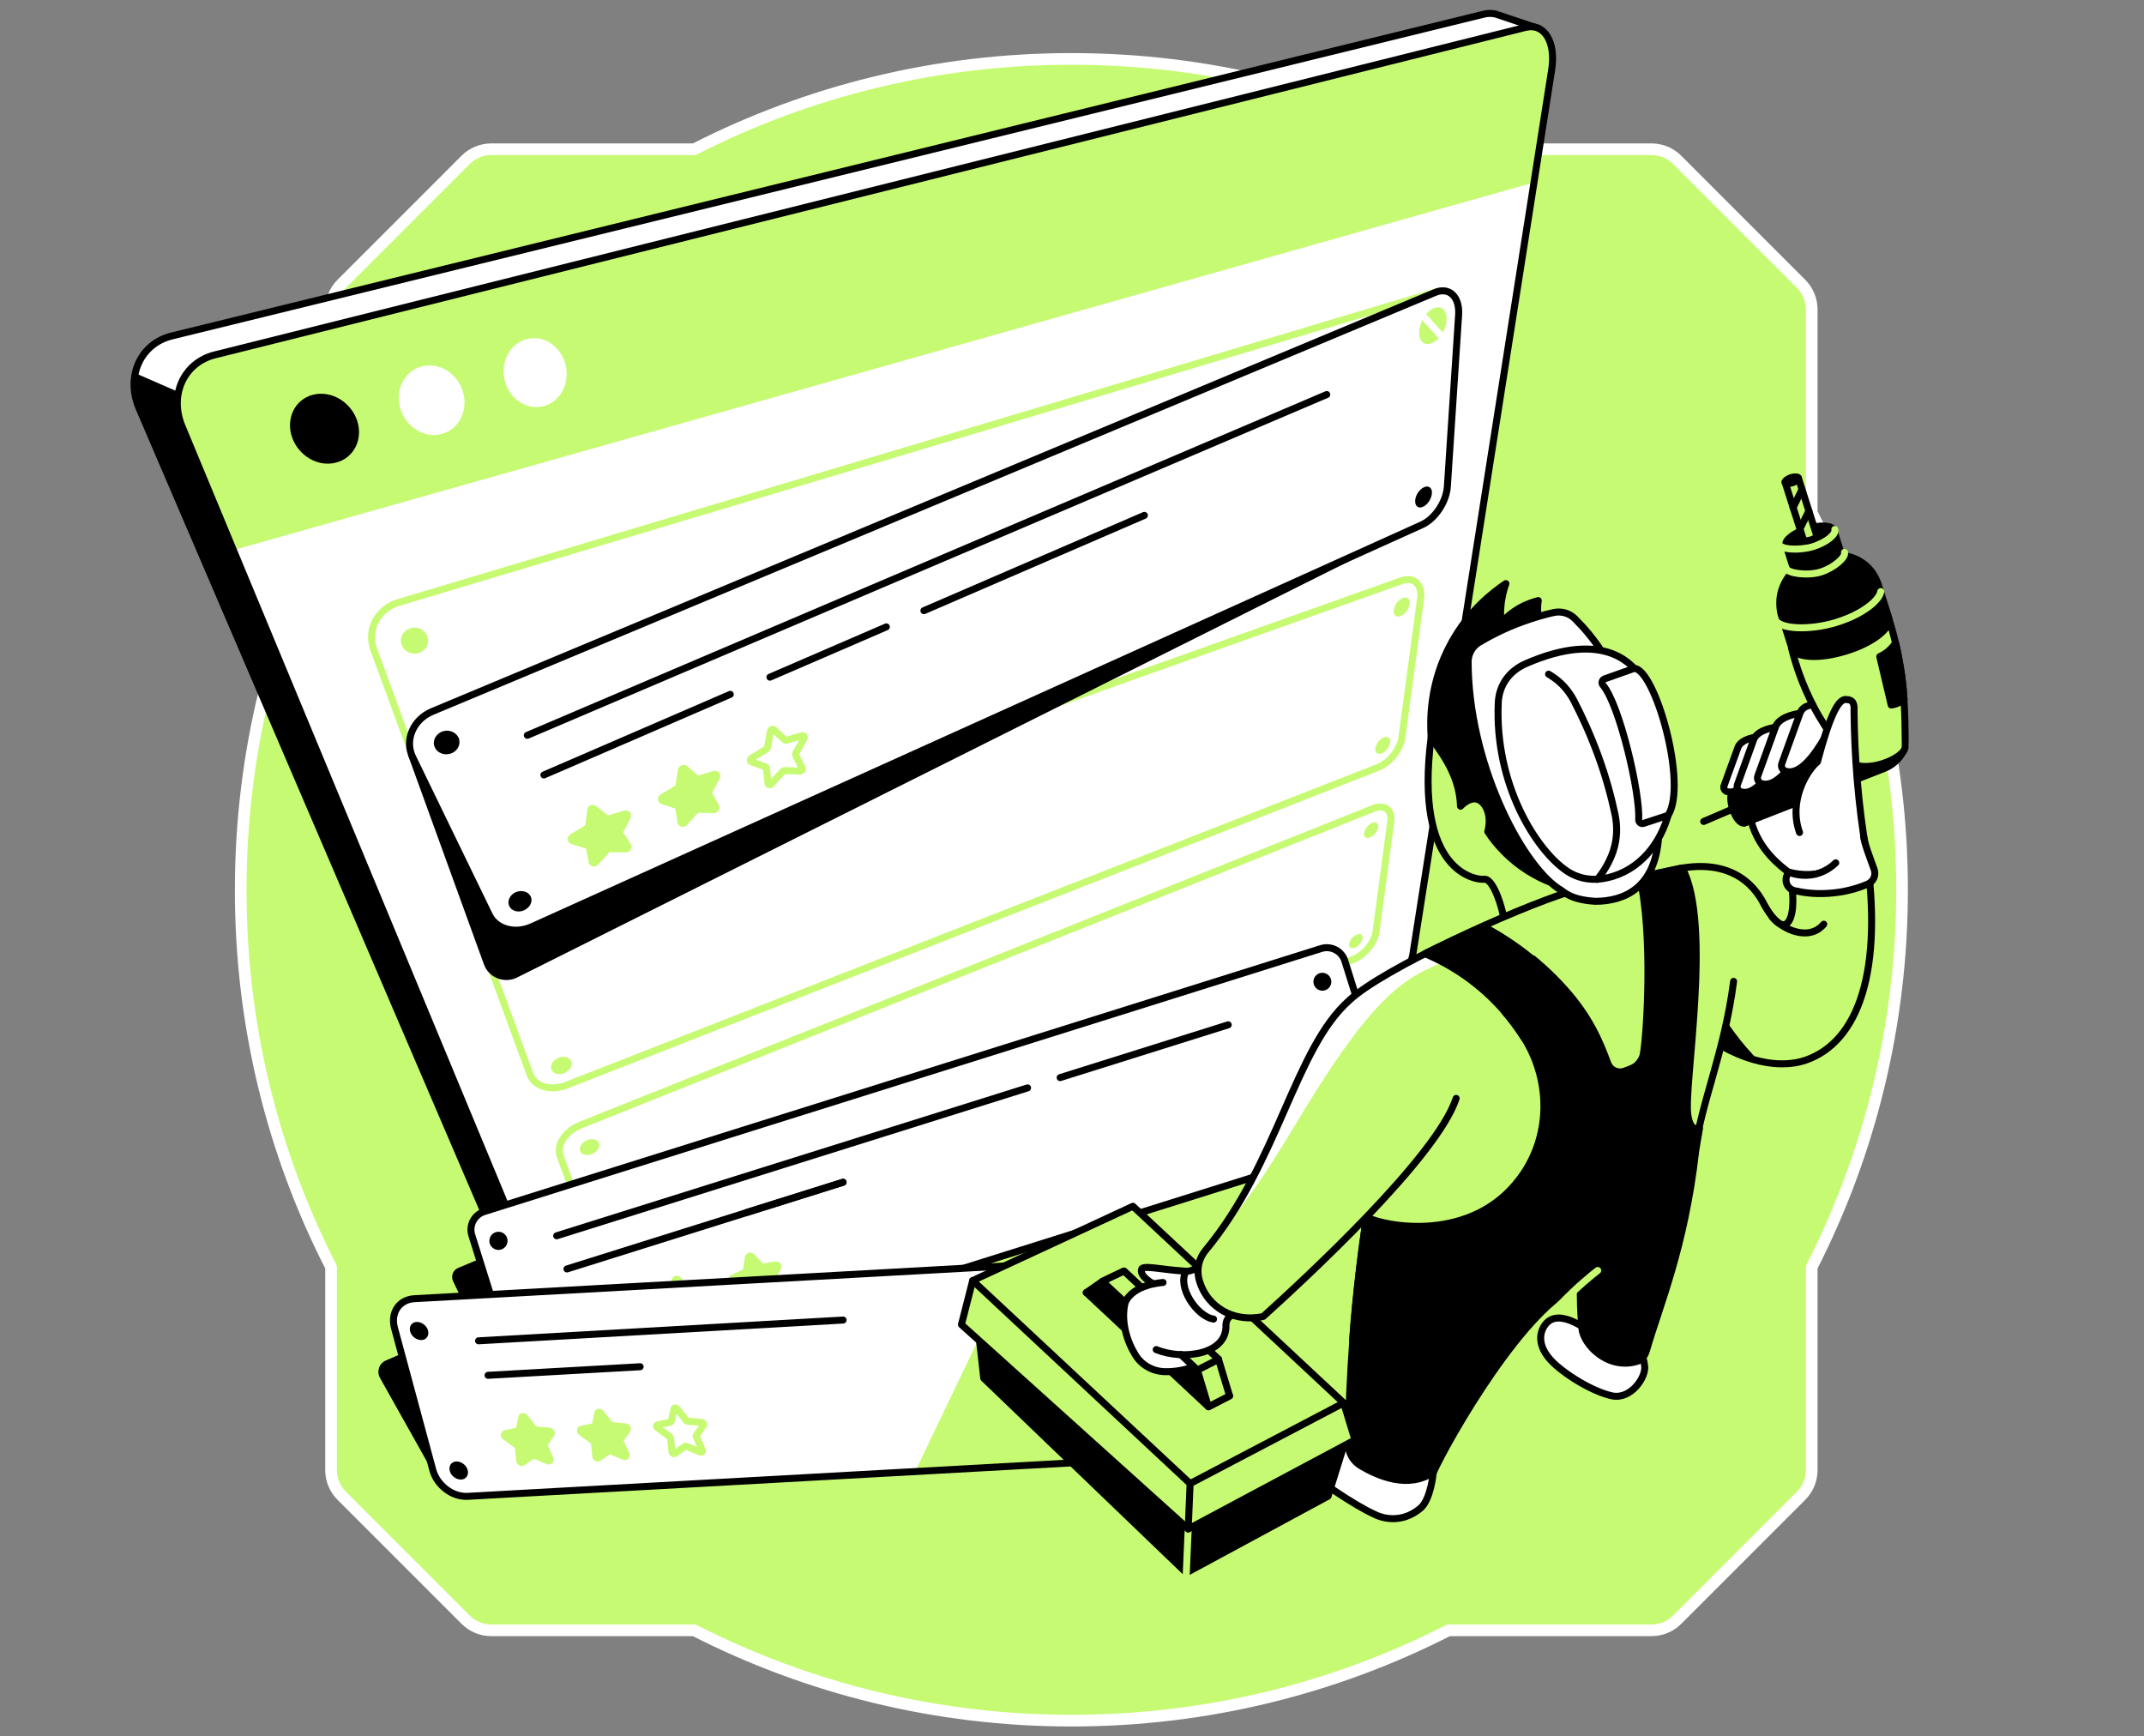 <svg width="368" height="298" viewBox="0 0 368 298" fill="none" xmlns="http://www.w3.org/2000/svg">
<rect x="0" y="0" width="368" height="298" fill="#808080" stroke="none"/>
<path d="M56.821 217.452V252.288C56.821 253.956 57.475 255.526 58.653 256.703L79.914 277.964C81.091 279.142 82.661 279.796 84.329 279.796H119.164C138.594 289.707 160.607 295.3 183.895 295.3C207.217 295.3 229.197 289.707 248.626 279.796H283.462C285.13 279.796 286.7 279.142 287.877 277.964L309.138 256.703C310.316 255.526 310.97 253.956 310.97 252.288V217.452C320.881 198.023 326.474 176.01 326.474 152.721C326.474 129.4 320.881 107.42 310.97 87.99V53.123C310.97 51.455 310.316 49.885 309.138 48.707L287.877 27.446C286.7 26.269 285.13 25.614 283.462 25.614H248.626C229.197 15.704 207.184 10.11 183.895 10.11C160.574 10.11 138.594 15.704 119.164 25.614H84.329C82.661 25.614 81.091 26.269 79.914 27.446L58.653 48.707C57.475 49.885 56.821 51.455 56.821 53.123V87.958C46.91 107.387 41.317 129.4 41.317 152.689C41.284 176.01 46.878 198.023 56.821 217.452Z" fill="#C7FA73" stroke="white" stroke-width="2" stroke-miterlimit="10" stroke-linecap="round" stroke-linejoin="round"/>
<path d="M85.932 217.453L82.269 216.079L78.605 217.616C77.755 217.976 77.362 218.99 77.755 219.841L79.75 224.027C79.75 224.027 85.801 226.906 85.932 226.35C86.063 225.794 85.932 217.453 85.932 217.453Z" fill="black"/>
<path d="M73.83 231.681L68.891 232.335L66.241 233.48C65.064 233.97 64.606 235.377 65.227 236.489L75.105 254.086L73.83 231.681Z" fill="black"/>
<path d="M264.163 4.91L257.033 2.522C256.902 2.456 256.771 2.424 256.64 2.391H256.608C256.019 2.26 255.332 2.26 254.58 2.456L29.444 57.669C24.112 59.01 21.594 64.571 23.818 69.935L89.596 223.242C90.413 225.204 93.03 225.99 95.974 224.714L230.604 165.969C232.763 165.02 234.791 162.567 235.118 160.473L258.734 9.947L264.163 4.91Z" fill="white" stroke="black" stroke-width="1.2" stroke-miterlimit="10" stroke-linecap="round" stroke-linejoin="round"/>
<path d="M102.777 194.72L30.425 67.187L23 63.949L23.392 68.692L89.596 223.242C90.413 225.204 93.03 225.989 95.974 224.714L105.1 220.723C104.151 208.098 102.777 194.72 102.777 194.72Z" fill="black"/>
<path d="M238.029 169.239L102.09 228.541C99.147 229.816 96.105 229.326 95.287 227.363L31.243 73.173C29.018 67.809 31.537 62.248 36.869 60.907L261.808 4.713C265.079 3.895 267.107 7.199 266.322 12.04L242.51 163.744C242.216 165.838 240.188 168.291 238.029 169.239Z" fill="white"/>
<path d="M263.313 31.306L40.074 94.401L31.243 73.173C29.018 67.809 31.537 62.248 36.869 60.907L261.808 4.713C265.079 3.895 267.107 7.199 266.322 12.04L263.313 31.306Z" fill="#C7FA73"/>
<path d="M60.714 72.323C61.695 75.201 60.288 78.08 57.574 78.799C54.859 79.552 51.817 77.851 50.737 74.972C49.658 72.061 51.064 69.052 53.845 68.332C56.658 67.613 59.7 69.412 60.714 72.323Z" fill="black" stroke="black" stroke-width="1.2" stroke-miterlimit="10" stroke-linecap="round" stroke-linejoin="round"/>
<path d="M78.899 67.482C79.717 70.328 78.278 73.173 75.694 73.893C73.077 74.612 70.231 72.912 69.316 70.033C68.4 67.122 69.839 64.178 72.554 63.459C75.236 62.772 78.082 64.571 78.899 67.482Z" fill="white" stroke="white" stroke-width="1.2" stroke-miterlimit="10" stroke-linecap="round" stroke-linejoin="round"/>
<path d="M96.497 62.772C97.184 65.617 95.712 68.43 93.193 69.117C90.675 69.804 87.993 68.103 87.24 65.257C86.455 62.379 87.96 59.468 90.544 58.781C93.128 58.094 95.777 59.893 96.497 62.772Z" fill="white" stroke="white" stroke-width="1.2" stroke-miterlimit="10" stroke-linecap="round" stroke-linejoin="round"/>
<path d="M238.029 169.239L102.09 228.541C99.147 229.816 96.105 229.326 95.287 227.363L31.243 73.173C29.018 67.809 31.537 62.248 36.869 60.907L261.808 4.713C265.079 3.895 267.107 7.199 266.322 12.04L242.51 163.744C242.216 165.838 240.188 168.291 238.029 169.239Z" stroke="black" stroke-width="1.2" stroke-miterlimit="10" stroke-linecap="round" stroke-linejoin="round"/>
<path d="M241.627 90.803L83.087 145.59C79.979 146.67 76.61 145.361 75.596 142.614L64.148 111.475C62.905 108.106 64.802 104.475 68.4 103.396L246.664 50.047C249.085 49.328 250.687 51.356 250.262 54.529L246.239 84.555C245.912 87.27 243.851 90.051 241.627 90.803Z" stroke="#C7FA73" stroke-width="1.2" stroke-miterlimit="10" stroke-linecap="round" stroke-linejoin="round"/>
<path d="M236.557 131.69L97.217 186.248C94.535 187.295 91.722 186.477 90.969 184.384L82.4 161.03C81.484 158.544 83.185 155.633 86.227 154.553L240.547 99.668C242.706 98.915 244.178 100.322 243.818 102.808L240.646 126.424C240.384 128.582 238.552 130.905 236.557 131.69Z" stroke="#C7FA73" stroke-width="1.2" stroke-miterlimit="10" stroke-linecap="round" stroke-linejoin="round"/>
<path d="M232.501 164.562L108.207 217.747C105.852 218.761 103.431 218.27 102.843 216.634L96.17 198.481C95.45 196.551 97.02 194.131 99.637 193.084L235.706 138.754C237.636 137.969 238.977 138.983 238.716 140.979L236.164 160.048C235.903 161.749 234.267 163.777 232.501 164.562Z" stroke="#C7FA73" stroke-width="1.2" stroke-miterlimit="10" stroke-linecap="round" stroke-linejoin="round"/>
<path d="M70.035 129.596L83.053 165.478C83.871 167.8 86.553 168.847 88.745 167.767L244.08 90.051L70.035 129.596Z" fill="black"/>
<path d="M244.079 90.051L91.296 159.034C88.418 160.343 85.179 159.459 84.002 157.072L70.82 129.923C69.413 127.012 70.918 123.48 74.189 122.106L246.271 50.212C248.757 49.165 250.556 50.931 250.36 54.038L248.43 83.477C248.266 86.126 246.304 89.037 244.079 90.051Z" fill="white" stroke="black" stroke-width="1.2" stroke-miterlimit="10" stroke-linecap="round" stroke-linejoin="round"/>
<path d="M245.78 84.654C245.715 85.57 245.06 86.617 244.243 86.977C243.458 87.337 242.869 86.879 242.902 85.93C242.934 85.014 243.621 83.968 244.439 83.608C245.224 83.248 245.845 83.739 245.78 84.654Z" fill="black"/>
<path d="M248.299 54.921C248.201 56.557 247.089 58.356 245.78 58.879C244.472 59.435 243.491 58.552 243.589 56.884C243.687 55.216 244.799 53.417 246.107 52.894C247.416 52.37 248.397 53.253 248.299 54.921Z" fill="#C7FA73"/>
<path d="M91.1 153.866C91.492 154.716 90.969 155.763 89.955 156.221C88.941 156.679 87.796 156.352 87.404 155.501C87.011 154.651 87.502 153.571 88.516 153.114C89.562 152.688 90.707 153.015 91.1 153.866Z" fill="black"/>
<path d="M78.703 126.587C79.161 127.601 78.637 128.811 77.525 129.269C76.413 129.727 75.105 129.302 74.647 128.288C74.156 127.274 74.68 126.064 75.825 125.573C76.937 125.115 78.212 125.573 78.703 126.587Z" fill="black"/>
<path d="M243.523 53.417L248.037 58.389" stroke="white" stroke-width="1.2" stroke-miterlimit="10" stroke-linecap="round" stroke-linejoin="round"/>
<path d="M90.511 126.195L227.725 67.711" stroke="black" stroke-width="1.2" stroke-miterlimit="10" stroke-linecap="round" stroke-linejoin="round"/>
<path d="M158.579 104.803L196.423 88.448" stroke="black" stroke-width="1.2" stroke-miterlimit="10" stroke-linecap="round" stroke-linejoin="round"/>
<path d="M132.15 116.218L152.135 107.583" stroke="black" stroke-width="1.2" stroke-miterlimit="10" stroke-linecap="round" stroke-linejoin="round"/>
<path d="M93.357 132.998L125.346 119.162" stroke="black" stroke-width="1.2" stroke-miterlimit="10" stroke-linecap="round" stroke-linejoin="round"/>
<path d="M101.959 138.82L104.085 140.488C104.183 140.554 104.282 140.586 104.412 140.554L107.291 139.703C107.585 139.605 107.814 139.867 107.683 140.128L106.375 142.712C106.31 142.81 106.31 142.941 106.375 143.007L107.749 145.166C107.88 145.394 107.683 145.689 107.389 145.689L104.543 145.656C104.412 145.656 104.314 145.722 104.216 145.787L102.254 147.979C102.057 148.207 101.698 148.142 101.632 147.88L101.142 145.329C101.109 145.231 101.043 145.133 100.945 145.1L98.263 144.282C97.969 144.184 97.969 143.857 98.23 143.694L100.847 142.124C100.945 142.058 101.011 141.96 101.043 141.829L101.403 139.049C101.37 138.787 101.73 138.624 101.959 138.82Z" fill="#C7FA73" stroke="#C7FA73" stroke-width="1.2" stroke-miterlimit="10" stroke-linecap="round" stroke-linejoin="round"/>
<path d="M117.594 131.951L119.557 133.652C119.622 133.717 119.753 133.75 119.851 133.717L122.632 132.899C122.926 132.801 123.122 133.063 122.991 133.357L121.618 135.941C121.552 136.04 121.552 136.17 121.618 136.236L122.861 138.427C122.991 138.656 122.762 138.951 122.501 138.951L119.753 138.885C119.655 138.885 119.524 138.918 119.459 139.016L117.464 141.175C117.267 141.404 116.908 141.338 116.875 141.077L116.482 138.493C116.482 138.395 116.384 138.296 116.286 138.264L113.735 137.413C113.473 137.315 113.473 136.955 113.735 136.825L116.319 135.287C116.417 135.222 116.482 135.124 116.515 134.993L116.94 132.213C117.006 131.918 117.366 131.755 117.594 131.951Z" fill="#C7FA73" stroke="#C7FA73" stroke-width="1.2" stroke-miterlimit="10" stroke-linecap="round" stroke-linejoin="round"/>
<path d="M132.837 125.246L134.668 126.979C134.734 127.045 134.865 127.078 134.963 127.045L137.678 126.26C137.939 126.194 138.136 126.456 138.005 126.718L136.598 129.269C136.533 129.367 136.533 129.498 136.566 129.596L137.678 131.82C137.776 132.049 137.58 132.344 137.285 132.344L134.668 132.246C134.57 132.246 134.439 132.278 134.374 132.376L132.379 134.535C132.183 134.764 131.855 134.699 131.823 134.437L131.561 131.853C131.561 131.755 131.496 131.657 131.398 131.624L128.977 130.741C128.715 130.643 128.748 130.283 129.01 130.119L131.528 128.582C131.626 128.517 131.692 128.419 131.725 128.288L132.248 125.507C132.281 125.213 132.64 125.05 132.837 125.246Z" stroke="#C7FA73" stroke-width="1.2" stroke-miterlimit="10" stroke-linecap="round" stroke-linejoin="round"/>
<path d="M236.917 195.178L93.292 240.316C91.558 240.872 89.726 239.891 89.203 238.19L80.993 212.023C80.437 210.289 81.418 208.457 83.119 207.934L226.744 162.796C228.478 162.24 230.309 163.221 230.833 164.922L239.043 191.089C239.599 192.79 238.65 194.622 236.917 195.178Z" fill="white" stroke="black" stroke-width="1.2" stroke-miterlimit="10" stroke-linecap="round" stroke-linejoin="round"/>
<path d="M235.968 191.972C236.23 192.79 235.772 193.673 234.954 193.935C234.136 194.197 233.253 193.739 232.992 192.921C232.73 192.103 233.188 191.22 234.006 190.958C234.856 190.697 235.706 191.155 235.968 191.972Z" fill="black"/>
<path d="M226.973 170.025C227.822 170.025 228.51 169.337 228.51 168.488C228.51 167.638 227.822 166.95 226.973 166.95C226.124 166.95 225.436 167.638 225.436 168.488C225.436 169.337 226.124 170.025 226.973 170.025Z" fill="black"/>
<path d="M94.445 236.426C94.84 235.674 94.552 234.745 93.8 234.349C93.049 233.954 92.119 234.243 91.724 234.994C91.329 235.745 91.617 236.675 92.369 237.07C93.12 237.466 94.05 237.177 94.445 236.426Z" fill="black"/>
<path d="M87.044 212.48C87.306 213.298 86.848 214.181 86.03 214.443C85.213 214.704 84.329 214.247 84.068 213.429C83.806 212.611 84.264 211.728 85.082 211.466C85.932 211.205 86.783 211.663 87.044 212.48Z" fill="black"/>
<path d="M181.966 184.939L210.815 175.879" stroke="black" stroke-width="1.2" stroke-miterlimit="10" stroke-linecap="round" stroke-linejoin="round"/>
<path d="M95.548 212.087L176.372 186.705" stroke="black" stroke-width="1.2" stroke-miterlimit="10" stroke-linecap="round" stroke-linejoin="round"/>
<path d="M128.126 208.097L144.71 202.896" stroke="black" stroke-width="1.2" stroke-miterlimit="10" stroke-linecap="round" stroke-linejoin="round"/>
<path d="M97.314 217.779L144.71 202.896" stroke="black" stroke-width="1.2" stroke-miterlimit="10" stroke-linecap="round" stroke-linejoin="round"/>
<path d="M103.693 223.602L105.329 225.303C105.394 225.368 105.492 225.401 105.59 225.401L107.913 225.041C108.142 225.008 108.338 225.237 108.207 225.466L107.095 227.527C107.062 227.625 107.062 227.723 107.095 227.788L108.174 229.882C108.273 230.111 108.109 230.34 107.88 230.307L105.558 229.882C105.46 229.849 105.361 229.882 105.296 229.947L103.628 231.615C103.464 231.779 103.17 231.681 103.137 231.452L102.81 229.129C102.81 229.031 102.745 228.966 102.647 228.9L100.553 227.854C100.324 227.756 100.357 227.429 100.553 227.33L102.679 226.316C102.777 226.284 102.81 226.186 102.843 226.088L103.203 223.765C103.235 223.504 103.53 223.405 103.693 223.602Z" fill="#C7FA73" stroke="#C7FA73" stroke-width="1.2" stroke-miterlimit="10" stroke-linecap="round" stroke-linejoin="round"/>
<path d="M116.352 219.611L117.987 221.311C118.052 221.377 118.151 221.41 118.249 221.41L120.571 221.05C120.8 221.017 120.996 221.246 120.865 221.475L119.753 223.536C119.721 223.634 119.721 223.732 119.753 223.797L120.833 225.891C120.931 226.12 120.767 226.349 120.538 226.316L118.216 225.891C118.118 225.858 118.02 225.891 117.954 225.956L116.286 227.624C116.123 227.788 115.828 227.69 115.795 227.461L115.468 225.138C115.468 225.04 115.403 224.975 115.305 224.909L113.211 223.863C112.982 223.765 113.015 223.437 113.211 223.339L115.338 222.325C115.436 222.293 115.468 222.195 115.501 222.096L115.861 219.774C115.894 219.545 116.155 219.447 116.352 219.611Z" fill="#C7FA73" stroke="#C7FA73" stroke-width="1.2" stroke-miterlimit="10" stroke-linecap="round" stroke-linejoin="round"/>
<path d="M128.977 215.653L130.613 217.354C130.678 217.419 130.776 217.452 130.875 217.452L133.197 217.092C133.426 217.059 133.622 217.288 133.491 217.517L132.347 219.545C132.314 219.643 132.314 219.742 132.347 219.807L133.426 221.9C133.524 222.129 133.36 222.358 133.132 222.326L130.809 221.9C130.711 221.868 130.613 221.9 130.548 221.966L128.879 223.634C128.716 223.797 128.421 223.699 128.389 223.47L128.062 221.148C128.062 221.05 127.996 220.984 127.898 220.919L125.805 219.872C125.576 219.774 125.608 219.447 125.805 219.349L127.931 218.335C128.029 218.302 128.062 218.204 128.094 218.106L128.454 215.784C128.52 215.587 128.814 215.489 128.977 215.653Z" fill="#C7FA73" stroke="#C7FA73" stroke-width="1.2" stroke-miterlimit="10" stroke-linecap="round" stroke-linejoin="round"/>
<path d="M206.661 249.801L80.306 256.801C77.689 256.965 75.007 254.937 74.288 252.287L67.713 227.919C66.994 225.27 68.531 223.013 71.148 222.882L197.503 215.882C200.119 215.719 202.801 217.747 203.521 220.396L210.095 244.764C210.782 247.414 209.245 249.671 206.661 249.801Z" fill="white"/>
<path d="M80.273 252.288C80.502 253.138 80.012 253.89 79.161 253.923C78.311 253.956 77.428 253.302 77.199 252.451C76.97 251.601 77.46 250.848 78.311 250.816C79.161 250.783 80.044 251.437 80.273 252.288Z" fill="black"/>
<path d="M73.47 228.344C73.699 229.195 73.208 229.947 72.358 229.98C71.507 230.012 70.624 229.358 70.395 228.508C70.166 227.657 70.657 226.905 71.507 226.872C72.358 226.84 73.241 227.494 73.47 228.344Z" fill="black"/>
<path d="M171.139 227.298L168.849 227.952L157.074 252.549L187.232 251.012L171.139 227.298Z" fill="#C7FA73"/>
<path d="M82.138 230.111L144.71 226.546" stroke="black" stroke-width="1.2" stroke-miterlimit="10" stroke-linecap="round" stroke-linejoin="round"/>
<path d="M83.773 236.031L109.875 234.56" stroke="black" stroke-width="1.2" stroke-miterlimit="10" stroke-linecap="round" stroke-linejoin="round"/>
<path d="M90.053 243.26L91.656 245.288C91.721 245.386 91.819 245.419 91.918 245.419L94.305 245.615C94.534 245.648 94.731 245.91 94.6 246.106L93.389 247.84C93.324 247.905 93.324 248.003 93.389 248.101L94.403 250.391C94.501 250.62 94.305 250.816 94.076 250.718L91.721 249.737C91.623 249.704 91.525 249.704 91.46 249.737L89.693 250.947C89.497 251.078 89.203 250.914 89.203 250.652L88.974 248.33C88.974 248.232 88.908 248.134 88.81 248.068L86.717 246.531C86.488 246.368 86.52 246.073 86.749 246.041L88.941 245.583C89.039 245.55 89.105 245.484 89.105 245.419L89.562 243.26C89.595 243.064 89.89 243.031 90.053 243.26Z" fill="#C7FA73" stroke="#C7FA73" stroke-width="1.2" stroke-miterlimit="10" stroke-linecap="round" stroke-linejoin="round"/>
<path d="M103.104 242.508L104.707 244.536C104.772 244.634 104.87 244.666 104.968 244.666L107.356 244.863C107.585 244.895 107.781 245.157 107.65 245.353L106.44 247.087C106.375 247.152 106.375 247.25 106.44 247.348L107.454 249.638C107.552 249.867 107.356 250.063 107.127 249.965L104.772 248.984C104.674 248.951 104.576 248.951 104.51 248.984L102.744 250.194C102.548 250.325 102.253 250.161 102.253 249.9L102.024 247.577C102.024 247.479 101.959 247.381 101.861 247.316L99.768 245.778C99.539 245.615 99.571 245.321 99.8 245.288L101.992 244.83C102.09 244.797 102.155 244.732 102.155 244.666L102.613 242.508C102.646 242.311 102.94 242.311 103.104 242.508Z" fill="#C7FA73" stroke="#C7FA73" stroke-width="1.2" stroke-miterlimit="10" stroke-linecap="round" stroke-linejoin="round"/>
<path d="M116.187 241.755L117.79 243.783C117.856 243.881 117.954 243.914 118.052 243.914L120.44 244.11C120.669 244.143 120.865 244.405 120.734 244.601L119.524 246.335C119.458 246.4 119.458 246.498 119.524 246.596L120.538 248.886C120.636 249.115 120.44 249.311 120.211 249.213L117.856 248.232C117.757 248.199 117.659 248.199 117.594 248.232L115.828 249.442C115.631 249.573 115.337 249.409 115.337 249.148L115.108 246.825C115.108 246.727 115.043 246.629 114.944 246.564L112.851 245.026C112.622 244.863 112.655 244.568 112.884 244.536L115.075 244.078C115.173 244.045 115.239 243.98 115.239 243.914L115.697 241.755C115.697 241.592 116.024 241.559 116.187 241.755Z" stroke="#C7FA73" stroke-width="1.2" stroke-miterlimit="10" stroke-linecap="round" stroke-linejoin="round"/>
<path d="M206.661 249.801L80.306 256.801C77.689 256.965 75.007 254.937 74.288 252.287L67.713 227.919C66.994 225.27 68.531 223.013 71.148 222.882L197.503 215.882C200.119 215.719 202.801 217.747 203.521 220.396L210.095 244.764C210.782 247.414 209.245 249.671 206.661 249.801Z" stroke="black" stroke-width="1.2" stroke-miterlimit="10" stroke-linecap="round" stroke-linejoin="round"/>
<path d="M73.371 109.252C73.764 110.429 73.11 111.672 71.867 112.065C70.657 112.457 69.316 111.803 68.923 110.658C68.498 109.481 69.185 108.205 70.428 107.845C71.671 107.42 72.979 108.074 73.371 109.252Z" fill="#C7FA73"/>
<path d="M238.618 127.438C238.519 128.19 237.865 129.008 237.146 129.302C236.459 129.564 235.968 129.204 236.066 128.419C236.164 127.667 236.819 126.817 237.538 126.555C238.225 126.261 238.716 126.686 238.618 127.438Z" fill="#C7FA73"/>
<path d="M241.954 103.691C241.823 104.574 241.136 105.49 240.384 105.752C239.631 106.013 239.108 105.555 239.239 104.672C239.37 103.789 240.057 102.873 240.809 102.611C241.594 102.35 242.084 102.84 241.954 103.691Z" fill="#C7FA73"/>
<path d="M98.067 182.192C98.329 182.912 97.74 183.828 96.824 184.187C95.876 184.547 94.894 184.253 94.632 183.533C94.371 182.814 94.927 181.898 95.876 181.538C96.857 181.146 97.838 181.473 98.067 182.192Z" fill="#C7FA73"/>
<path d="M233.874 161.029C233.776 161.651 233.22 162.338 232.566 162.632C231.945 162.894 231.487 162.632 231.552 162.011C231.65 161.389 232.206 160.67 232.86 160.408C233.515 160.113 233.94 160.408 233.874 161.029Z" fill="#C7FA73"/>
<path d="M236.556 141.993C236.458 142.68 235.837 143.465 235.182 143.726C234.496 143.988 234.038 143.661 234.136 142.974C234.234 142.287 234.855 141.502 235.542 141.208C236.196 140.946 236.654 141.306 236.556 141.993Z" fill="#C7FA73"/>
<path d="M102.809 196.224C103.038 196.878 102.482 197.696 101.599 198.056C100.716 198.416 99.8 198.187 99.571 197.533C99.342 196.878 99.866 196.028 100.781 195.668C101.697 195.308 102.613 195.57 102.809 196.224Z" fill="#C7FA73"/>
<path d="M305.017 134.339L300.536 140.815C301.91 146.016 305.77 148.698 306.914 149.647C308.681 151.315 310.447 152.983 312.213 154.651C314.437 153.441 320.914 151.282 320.292 146.016" fill="white"/>
<path d="M305.017 134.339L300.536 140.815C301.91 146.016 305.77 148.698 306.914 149.647C308.681 151.315 310.447 152.983 312.213 154.651C314.437 153.441 320.914 151.282 320.292 146.016" stroke="black" stroke-width="1.2" stroke-miterlimit="10" stroke-linecap="round" stroke-linejoin="round"/>
<path d="M299.457 141.241L297.756 135.386L322.909 124.657L326.703 128.909L326.638 129.008C325.951 130.316 324.806 131.33 323.4 131.886L299.457 141.241Z" fill="black" stroke="black" stroke-width="1.2" stroke-miterlimit="10" stroke-linecap="round" stroke-linejoin="round"/>
<path d="M299.816 137.97C300.274 139.572 300.111 141.044 299.424 141.241C298.737 141.437 297.821 140.292 297.33 138.657C296.873 137.054 297.036 135.582 297.723 135.386C298.443 135.222 299.358 136.367 299.816 137.97Z" fill="black" stroke="black" stroke-width="1.2" stroke-miterlimit="10" stroke-linecap="round" stroke-linejoin="round"/>
<path d="M298.606 138.33L292.424 140.979" stroke="black" stroke-width="1.2" stroke-miterlimit="10" stroke-linecap="round" stroke-linejoin="round"/>
<path d="M301.517 126.489C301.517 126.489 299.064 126.718 298.345 128.157L295.924 134.83C295.761 135.255 295.99 135.713 296.415 135.844C298.803 136.629 301.321 131.919 301.812 131.069" fill="white"/>
<path d="M301.517 126.489C301.517 126.489 299.064 126.718 298.345 128.157L295.924 134.83C295.761 135.255 295.99 135.713 296.415 135.844C298.803 136.629 301.321 131.919 301.812 131.069" stroke="black" stroke-width="1.2" stroke-miterlimit="10" stroke-linecap="round" stroke-linejoin="round"/>
<path d="M304.788 124.821C304.788 124.821 301.877 125.116 301.059 126.784L298.214 134.667C298.05 135.157 298.279 135.713 298.802 135.877C301.615 136.825 304.592 131.265 305.181 130.251" fill="white"/>
<path d="M304.788 124.821C304.788 124.821 301.877 125.116 301.059 126.784L298.214 134.667C298.05 135.157 298.279 135.713 298.802 135.877C301.615 136.825 304.592 131.265 305.181 130.251" stroke="black" stroke-width="1.2" stroke-miterlimit="10" stroke-linecap="round" stroke-linejoin="round"/>
<path d="M308.909 122.434C308.909 122.434 305.737 122.761 304.821 124.56L301.714 133.162C301.517 133.685 301.812 134.307 302.335 134.47C305.41 135.484 308.648 129.433 309.302 128.321" fill="white"/>
<path d="M308.909 122.434C308.909 122.434 305.737 122.761 304.821 124.56L301.714 133.162C301.517 133.685 301.812 134.307 302.335 134.47C305.41 135.484 308.648 129.433 309.302 128.321" stroke="black" stroke-width="1.2" stroke-miterlimit="10" stroke-linecap="round" stroke-linejoin="round"/>
<path d="M310.545 121.06L310.185 121.19C309.597 121.387 309.139 121.845 308.942 122.433L305.835 131.036C305.639 131.559 305.933 132.181 306.457 132.344C309.531 133.358 312.769 127.307 313.424 126.195" fill="white"/>
<path d="M310.545 121.06L310.185 121.19C309.597 121.387 309.139 121.845 308.942 122.433L305.835 131.036C305.639 131.559 305.933 132.181 306.457 132.344C309.531 133.358 312.769 127.307 313.424 126.195" stroke="black" stroke-width="1.2" stroke-miterlimit="10" stroke-linecap="round" stroke-linejoin="round"/>
<path d="M326.442 116.152C325.886 112.26 325.068 108.858 324.152 106.013C318.592 107.746 313.064 109.48 307.503 111.213C308.19 113.994 309.335 117.526 311.363 121.386C313.489 125.442 317.545 130.708 318.036 131.068C318.821 131.591 320.718 131.787 322.975 131.1C325.297 130.381 326.998 129.138 326.998 128.189C327.031 128.091 327.063 120.634 326.442 116.152Z" fill="#C7FA73" stroke="black" stroke-width="1.2" stroke-miterlimit="10" stroke-linecap="round" stroke-linejoin="round"/>
<path d="M308.877 142.876C306.882 137.282 310.316 132.049 311.951 130.741C313.947 123.185 315.484 119.881 316.858 120.045C317.414 120.11 318.362 120.045 318.232 121.975C318.264 125.703 318.428 129.759 318.788 134.012C319.147 138.296 319.671 142.287 320.292 146.016" fill="white"/>
<path d="M308.877 142.876C306.882 137.282 310.316 132.049 311.951 130.741C313.947 123.185 315.484 119.881 316.858 120.045C317.414 120.11 318.362 120.045 318.232 121.975C318.264 125.703 318.428 129.759 318.788 134.012C319.147 138.296 319.671 142.287 320.292 146.016" stroke="black" stroke-width="1.2" stroke-miterlimit="10" stroke-linecap="round" stroke-linejoin="round"/>
<path d="M324.185 106.013C324.741 107.746 321.47 110.33 316.858 111.737C312.246 113.176 308.092 112.914 307.536 111.181L305.966 106.242L322.615 101.041L324.185 106.013Z" fill="black" stroke="black" stroke-width="1.2" stroke-miterlimit="10" stroke-linecap="round" stroke-linejoin="round"/>
<path d="M322.582 101.041C322.451 100.453 321.895 98.13 319.671 96.593C318.264 95.612 316.858 95.383 316.138 95.317C313.391 96.168 310.676 97.018 307.928 97.869C307.405 98.392 306.358 99.537 305.802 101.303C305.115 103.593 305.704 105.523 305.933 106.209C306.489 107.943 310.643 108.172 315.255 106.766C319.867 105.359 323.138 102.775 322.582 101.041Z" fill="black" stroke="black" stroke-width="1.2" stroke-miterlimit="10" stroke-linecap="round" stroke-linejoin="round"/>
<path d="M304.69 106.275C305.246 108.009 310.676 108.238 315.255 106.798C316.596 106.373 317.807 105.883 318.886 105.294C321.078 104.116 322.615 102.677 322.811 101.532" stroke="#C7FA73" stroke-width="1.2" stroke-miterlimit="10" stroke-linecap="round" stroke-linejoin="round"/>
<path d="M325.362 110.363C325.068 110.788 324.643 111.312 324.021 111.835C323.531 112.228 323.04 112.489 322.647 112.686C323.302 115.466 323.956 118.213 324.61 120.994C324.937 120.961 325.362 120.863 325.853 120.634C326.245 120.438 326.573 120.241 326.802 120.045C326.703 118.344 326.507 116.513 326.18 114.55C325.951 113.078 325.689 111.672 325.362 110.363Z" fill="black" stroke="black" stroke-width="1.2" stroke-miterlimit="10" stroke-linecap="round" stroke-linejoin="round"/>
<path d="M286.766 152.001L288.63 148.992C299.26 147.193 302.335 154.422 302.891 155.403C307.569 163.548 308.746 154.651 306.914 149.646C311.984 151.02 316.727 148.992 320.292 146.016C323.302 166.524 319.049 178.823 309.891 181.963C308.615 182.388 303.382 183.958 295.434 179.477C292.522 170.318 289.644 161.16 286.766 152.001Z" fill="#C7FA73" stroke="black" stroke-width="1.2" stroke-miterlimit="10" stroke-linecap="round" stroke-linejoin="round"/>
<path d="M315.092 148.077C314.601 148.567 313.423 149.549 311.657 150.007C309.4 150.563 307.536 149.909 306.914 149.647C306.816 149.909 306.751 150.137 306.653 150.399C306.293 151.446 306.914 152.591 307.994 152.852C309.564 153.212 311.559 153.474 313.849 153.31C316.629 153.147 318.919 152.427 320.554 151.74C321.568 151.315 322.059 150.17 321.666 149.156C320.914 147.063 320.031 144.806 319.867 143.53" fill="white"/>
<path d="M315.092 148.077C314.601 148.567 313.423 149.549 311.657 150.007C309.4 150.563 307.536 149.909 306.914 149.647C306.816 149.909 306.751 150.137 306.653 150.399C306.293 151.446 306.914 152.591 307.994 152.852C309.564 153.212 311.559 153.474 313.849 153.31C316.629 153.147 318.919 152.427 320.554 151.74C321.568 151.315 322.059 150.17 321.666 149.156C320.914 147.063 320.031 144.806 319.867 143.53" stroke="black" stroke-width="1.2" stroke-miterlimit="10" stroke-linecap="round" stroke-linejoin="round"/>
<path d="M297.658 177.122C295.041 173.622 293.307 170.22 292.163 167.407C292.032 167.571 291.901 167.767 291.77 167.931C292.98 171.79 294.19 175.617 295.401 179.477C297.854 180.851 300.013 181.636 301.91 182.094C300.536 180.687 299.064 179.052 297.658 177.122Z" fill="black"/>
<path d="M316.138 95.349L314.765 90.999L306.555 93.55L307.928 97.901C308.19 98.751 310.251 98.882 312.54 98.162C314.797 97.475 316.433 96.2 316.138 95.349Z" fill="black" stroke="black" stroke-width="1.2" stroke-miterlimit="10" stroke-linecap="round" stroke-linejoin="round"/>
<path d="M314.764 90.999C315.026 91.85 313.423 93.125 311.134 93.845C308.844 94.565 306.816 94.434 306.522 93.583C306.26 92.733 307.863 91.457 310.152 90.738C312.442 90.018 314.503 90.149 314.764 90.999Z" fill="black" stroke="black" stroke-width="1.2" stroke-miterlimit="10" stroke-linecap="round" stroke-linejoin="round"/>
<path d="M306.555 97.541C306.816 98.392 310.251 98.883 312.54 98.163C314.797 97.443 316.858 95.644 316.596 94.794" stroke="#C7FA73" stroke-width="1.2" stroke-miterlimit="10" stroke-linecap="round" stroke-linejoin="round"/>
<path d="M314.928 90.868C315.19 91.719 313.423 93.125 311.166 93.812C308.91 94.499 305.508 94.368 305.344 93.354" stroke="#C7FA73" stroke-width="1.2" stroke-miterlimit="10" stroke-linecap="round" stroke-linejoin="round"/>
<path d="M311.821 91.915L308.681 82.037L306.391 82.757L309.531 92.602C309.597 92.831 310.185 92.864 310.807 92.668C311.428 92.504 311.886 92.144 311.821 91.915Z" fill="#C7FA73" stroke="black" stroke-width="1.2" stroke-miterlimit="10" stroke-linecap="round" stroke-linejoin="round"/>
<path d="M308.681 82.037C308.746 82.266 308.288 82.626 307.667 82.855C307.045 83.051 306.456 83.018 306.391 82.789C306.326 82.56 306.784 82.201 307.405 81.972C308.026 81.775 308.615 81.808 308.681 82.037Z" fill="black" stroke="black" stroke-width="1.2" stroke-miterlimit="10" stroke-linecap="round" stroke-linejoin="round"/>
<path d="M307.765 87.107L309.302 84" stroke="black" stroke-width="1.2" stroke-miterlimit="10" stroke-linecap="round" stroke-linejoin="round"/>
<path d="M309.106 90.443L310.48 87.695" stroke="black" stroke-width="1.2" stroke-miterlimit="10" stroke-linecap="round" stroke-linejoin="round"/>
<path d="M245.65 126.489C242.641 149.778 253.402 151.119 254.874 150.89C256.509 151.021 257.981 156.418 258.047 157.366C263.64 155.96 269.233 154.521 274.826 153.114L264.85 124.657L245.65 126.489Z" fill="#C7FA73" stroke="black" stroke-width="1.2" stroke-miterlimit="10" stroke-linecap="round" stroke-linejoin="round"/>
<path d="M243.23 251.078L246.01 252.681C246.01 252.681 245.617 257.325 243.786 258.863C243.458 259.124 243.033 259.451 242.543 259.713C240.58 260.858 238.16 260.923 236.099 259.975C232.043 258.143 226.613 254.12 224.651 252.844C223.081 249.05 229.132 247.97 231.389 246.728L243.23 251.078Z" fill="white" stroke="black" stroke-width="1.2" stroke-miterlimit="10" stroke-linecap="round" stroke-linejoin="round"/>
<path d="M281.237 231.223L282.153 233.578L282.284 234.363C282.611 236.292 279.962 240.218 276.723 239.563C273.322 238.844 268.448 235.802 266.322 233.578C263.771 230.928 264.229 228.54 265.308 227.232C267.499 224.517 272.046 227.886 273.681 229.096L281.237 231.223Z" fill="white" stroke="black" stroke-width="1.2" stroke-miterlimit="10" stroke-linecap="round" stroke-linejoin="round"/>
<path d="M288.63 148.992L269.201 153.114C265.831 154.16 249.837 161.062 244.603 163.679C244.603 163.679 240.122 195.537 234.922 206.396C233.777 213.625 232.795 221.443 232.174 229.816C231.618 236.979 273.387 205.611 276.168 206.167C279.34 206.789 289.088 214.312 290.952 197.598C291.835 189.682 295.989 180.654 297.559 168.421" fill="#C7FA73"/>
<path d="M288.63 148.992L269.201 153.114C265.831 154.16 249.837 161.062 244.603 163.679C244.603 163.679 240.122 195.537 234.922 206.396C233.777 213.625 232.795 221.443 232.174 229.816C231.618 236.979 273.387 205.611 276.168 206.167C279.34 206.789 289.088 214.312 290.952 197.598C291.835 189.682 295.989 180.654 297.559 168.421" stroke="black" stroke-width="1.2" stroke-miterlimit="10" stroke-linecap="round" stroke-linejoin="round"/>
<path d="M257.785 173.066C259.323 174.8 260.598 176.534 261.678 178.234C266.29 185.692 266.159 195.21 260.925 202.21C252.552 213.462 237.637 210.486 234.562 208.883C233.581 215.392 232.763 222.392 232.207 229.784C231.749 236.064 231.487 242.05 231.422 247.708C231.389 249.278 232.207 250.75 233.581 251.568C236.557 253.334 241.758 255.591 246.043 252.647C248.594 246.989 262.005 223.536 271.294 220.429C271.163 222.424 271.327 225.891 271.523 227.985C271.752 230.7 275.873 235.083 280.878 233.676C281.728 233.447 282.284 232.826 282.611 231.746C284.77 224.223 289.153 214.247 291.05 197.533C291.116 196.977 291.606 194.262 291.704 193.673C290.56 193.968 289.938 193.052 289.709 191.383C288.924 186.346 293.961 158.576 288.728 148.96C286.307 149.483 283.887 150.007 281.434 150.497C283.756 160.212 282.677 177.58 282.055 180.949C281.892 181.832 281.139 182.846 280.322 183.239C279.897 183.435 279.34 183.664 278.752 183.86C277.607 184.22 276.397 183.631 275.971 182.519C274.663 178.987 272.962 174.669 268.514 169.73C263.575 164.235 258.374 160.899 254.809 159.002C252.094 160.179 249.477 161.357 247.384 162.338C247.351 163.515 247.351 163.712 247.318 164.889C250.262 166.492 254.155 169.011 257.785 173.066Z" fill="black" stroke="black" stroke-width="1.2" stroke-miterlimit="10" stroke-linecap="round" stroke-linejoin="round"/>
<path d="M274.238 218.041C273.453 218.63 270.574 220.952 267.794 223.896" stroke="#C7FA73" stroke-width="1.2" stroke-miterlimit="10" stroke-linecap="round" stroke-linejoin="round"/>
<path d="M227.955 256.769L230.637 248.167L168.13 230.111L168.849 236.522L203.619 269.918L227.955 256.769Z" fill="black" stroke="black" stroke-width="1.2" stroke-miterlimit="10" stroke-linecap="round" stroke-linejoin="round"/>
<path d="M203.946 262.395L203.586 270.703" stroke="#C7FA73" stroke-width="1.2" stroke-miterlimit="10" stroke-linecap="round" stroke-linejoin="round"/>
<path d="M232.566 247.12L230.637 240.775L166.952 219.775L165.022 227.331L203.946 262.395L232.566 247.12Z" fill="#C7FA73" stroke="black" stroke-width="1.2" stroke-miterlimit="10" stroke-linecap="round" stroke-linejoin="round"/>
<path d="M204.273 254.61L203.946 262.395" stroke="black" stroke-width="1.2" stroke-miterlimit="10" stroke-linecap="round" stroke-linejoin="round"/>
<path d="M230.637 240.774L194.46 207.019L166.952 219.775L204.273 254.61L230.637 240.774Z" fill="#C7FA73" stroke="black" stroke-width="1.2" stroke-miterlimit="10" stroke-linecap="round" stroke-linejoin="round"/>
<path d="M207.413 241.428L186.447 221.836L190.176 220.069L211.044 239.564L207.413 241.428Z" fill="black" stroke="black" stroke-width="1.2" stroke-miterlimit="10" stroke-linecap="round" stroke-linejoin="round"/>
<path d="M205.516 235.116L189.227 219.906L192.923 218.14L209.147 233.284L205.516 235.116Z" fill="#C7FA73" stroke="black" stroke-width="1.2" stroke-miterlimit="10" stroke-linecap="round" stroke-linejoin="round"/>
<path d="M205.516 235.116L207.413 241.429L211.044 239.564L209.147 233.284L205.516 235.116Z" fill="#C7FA73" stroke="black" stroke-width="1.2" stroke-miterlimit="10" stroke-linecap="round" stroke-linejoin="round"/>
<path d="M189.227 219.906L186.447 221.836" stroke="black" stroke-width="1.2" stroke-miterlimit="10" stroke-linecap="round" stroke-linejoin="round"/>
<path d="M205.516 235.116L189.227 219.906L192.923 218.14L209.147 233.284L205.516 235.116Z" fill="#C7FA73" stroke="black" stroke-width="1.2" stroke-miterlimit="10" stroke-linecap="round" stroke-linejoin="round"/>
<path d="M202.67 232.466L204.894 234.559C203.455 235.082 201.82 235.442 199.988 235.409C197.927 235.377 195.998 234.33 194.918 232.596C193.479 230.307 192.334 226.84 193.119 223.569C194.035 221.345 196.848 220.527 198.451 220.265C199.138 220.134 195.213 219.349 196.063 217.976C196.194 217.419 198.876 217.518 204.044 218.204C204.6 217.976 205.123 217.747 205.679 217.518L211.404 225.695C211.273 225.826 211.109 225.956 210.978 226.087C210.586 226.447 210.422 226.938 210.422 227.461C210.455 228.05 207.936 229.227 198.451 231.648" fill="white"/>
<path d="M198.451 231.615C203.063 233.513 210.619 232.499 210.423 227.429C210.39 226.905 210.586 226.415 210.979 226.055C211.11 225.924 211.273 225.793 211.404 225.662L208.591 221.606L198.451 231.615Z" fill="white"/>
<path d="M207.315 216.438L205.679 217.485C205.385 217.649 204.175 218.368 203.194 218.139C199.432 217.91 196.128 217.06 195.932 217.845C195.736 218.63 196.455 219.448 197.927 220.331" fill="white"/>
<path d="M207.315 216.438L205.679 217.485C205.385 217.649 204.175 218.368 203.194 218.139C199.432 217.91 196.128 217.06 195.932 217.845C195.736 218.63 196.455 219.448 197.927 220.331" stroke="black" stroke-width="1.2" stroke-miterlimit="10" stroke-linecap="round" stroke-linejoin="round"/>
<path d="M211.404 225.662C211.273 225.793 211.11 225.924 210.979 226.055C210.586 226.414 210.423 226.905 210.423 227.428C210.619 232.466 203.063 233.512 198.451 231.615" stroke="black" stroke-width="1.2" stroke-miterlimit="10" stroke-linecap="round" stroke-linejoin="round"/>
<path d="M202.67 232.466L204.894 234.559C203.455 235.082 201.82 235.442 199.988 235.409C197.927 235.377 195.998 234.33 194.918 232.596C193.479 230.307 192.334 226.84 193.119 223.569C194.46 220.363 199.628 220.102 199.628 220.102" stroke="black" stroke-width="1.2" stroke-miterlimit="10" stroke-linecap="round" stroke-linejoin="round"/>
<path d="M203.586 218.172C201.984 220.789 205.385 225.924 208.297 226.382" stroke="black" stroke-width="1.2" stroke-miterlimit="10" stroke-linecap="round" stroke-linejoin="round"/>
<path d="M269.201 153.114C260.14 155.927 237.342 166.263 231.618 171.66C222.231 179.936 219.45 199.496 206.956 214.542C205.811 215.915 205.353 217.714 205.778 219.448C206.138 220.92 206.956 222.654 208.624 224.06C212.156 227.069 216.474 226.023 216.834 225.924C223.735 219.71 246.631 198.612 249.935 188.505" fill="#C7FA73"/>
<path d="M255.267 158.609C244.604 162.829 236.263 167.277 231.585 171.693C222.885 179.347 219.843 196.781 209.474 211.271C218.567 201.589 223.899 188.473 233.45 176.338C244.473 162.371 248.202 168.455 255.267 158.609Z" fill="white"/>
<path d="M269.201 153.114C260.14 155.927 237.342 166.263 231.618 171.66C222.231 179.936 219.45 199.496 206.956 214.542C205.811 215.915 205.353 217.714 205.778 219.448C206.138 220.92 206.956 222.654 208.624 224.06C212.156 227.069 216.474 226.023 216.834 225.924C223.735 219.71 246.631 198.612 249.935 188.505" stroke="black" stroke-width="1.2" stroke-miterlimit="10" stroke-linecap="round" stroke-linejoin="round"/>
<path d="M268.448 169.796C263.509 164.301 258.309 160.965 254.743 159.067C252.061 160.245 249.477 161.39 247.416 162.338C246.468 162.796 245.552 163.221 244.604 163.679C247.645 164.955 252.944 167.67 257.785 173.067C259.323 174.8 260.598 176.534 261.678 178.235" fill="black"/>
<path d="M268.448 169.796C263.509 164.301 258.309 160.965 254.743 159.067C252.061 160.245 249.477 161.39 247.416 162.338C246.468 162.796 245.552 163.221 244.604 163.679C247.645 164.955 252.944 167.67 257.785 173.067C259.323 174.8 260.598 176.534 261.678 178.235" stroke="black" stroke-width="1.2" stroke-miterlimit="10" stroke-linecap="round" stroke-linejoin="round"/>
<path d="M264.883 108.434C264.588 107.845 264.196 106.962 264.032 105.85C263.836 104.705 263.934 103.723 264.032 103.069C263.182 103.298 262.037 103.658 260.827 104.345C259.355 105.195 258.308 106.177 257.621 106.896C257.556 106.079 257.523 105.13 257.621 104.083C257.752 102.481 258.112 101.172 258.472 100.158C256.215 101.663 252.159 104.803 249.15 110.265C245.29 117.232 245.454 123.84 245.65 126.554C246.762 128.451 250.523 132.507 250.687 138.362C250.883 138.166 252.159 136.858 253.467 137.152C254.906 137.479 256.149 139.801 255.364 142.713C256.051 143.792 256.967 144.969 258.145 146.147C260.859 148.927 263.771 150.465 265.831 151.315C265.798 136.76 264.883 122.924 264.883 108.434Z" fill="black" stroke="black" stroke-width="1.2" stroke-miterlimit="10" stroke-linecap="round" stroke-linejoin="round"/>
<path d="M267.434 152.459C260.827 147.912 252.028 130.577 251.996 113.568C251.996 112.227 252.715 110.951 253.893 110.232C255.953 109.022 258.439 107.746 261.35 106.699C263.248 106.012 265.014 105.489 266.649 105.129C267.99 104.835 269.364 105.227 270.313 106.176C270.771 106.634 271.261 107.157 271.752 107.68C272.995 109.087 274.009 110.428 274.826 111.671C276.298 124.231 283.167 131.296 284.672 143.857C284.018 152.328 278.882 154.683 273.812 154.683C269.201 154.389 268.416 152.917 267.434 152.459Z" fill="white" stroke="black" stroke-width="1.2" stroke-miterlimit="10" stroke-linecap="round" stroke-linejoin="round"/>
<path d="M257.163 120.633C256.542 134.6 263.607 145.884 268.939 149.482C270.672 150.66 272.798 151.118 274.892 150.823C280.648 150.006 284.573 145.59 286.176 140.357C286.209 140.226 286.274 140.062 286.307 139.931C287.059 137.315 283.952 120.797 282.153 117.133C280.387 113.535 275.022 108.204 261.972 113.862C259.093 115.105 257.294 117.526 257.163 120.633Z" fill="white" stroke="black" stroke-width="1.2" stroke-miterlimit="10" stroke-linecap="round" stroke-linejoin="round"/>
<path d="M265.799 115.694C266.028 115.825 266.224 115.956 266.42 116.087C268.023 117.134 269.266 118.573 270.149 120.241C271.556 122.956 272.995 126.096 274.303 129.661C275.644 133.324 276.56 136.726 277.214 139.801C277.639 141.862 277.574 143.988 276.92 145.983V146.016C276.168 148.24 275.023 149.875 274.172 150.922" stroke="black" stroke-width="1.2" stroke-miterlimit="10" stroke-linecap="round" stroke-linejoin="round"/>
<path d="M286.307 139.932C289.742 134.6 284.018 114.713 280.485 114.713L275.415 116.512C274.99 116.675 274.827 117.199 275.121 117.559C277.999 120.928 281.532 136.17 281.27 140.651C281.237 141.109 281.695 141.469 282.121 141.305L286.307 139.932Z" fill="white" stroke="black" stroke-width="1.2" stroke-miterlimit="10" stroke-linecap="round" stroke-linejoin="round"/>
<path d="M313.031 158.609C310.447 161.683 305.9 159.426 304.199 157.398" stroke="black" stroke-width="1.2" stroke-miterlimit="10" stroke-linecap="round" stroke-linejoin="round"/>
</svg>

